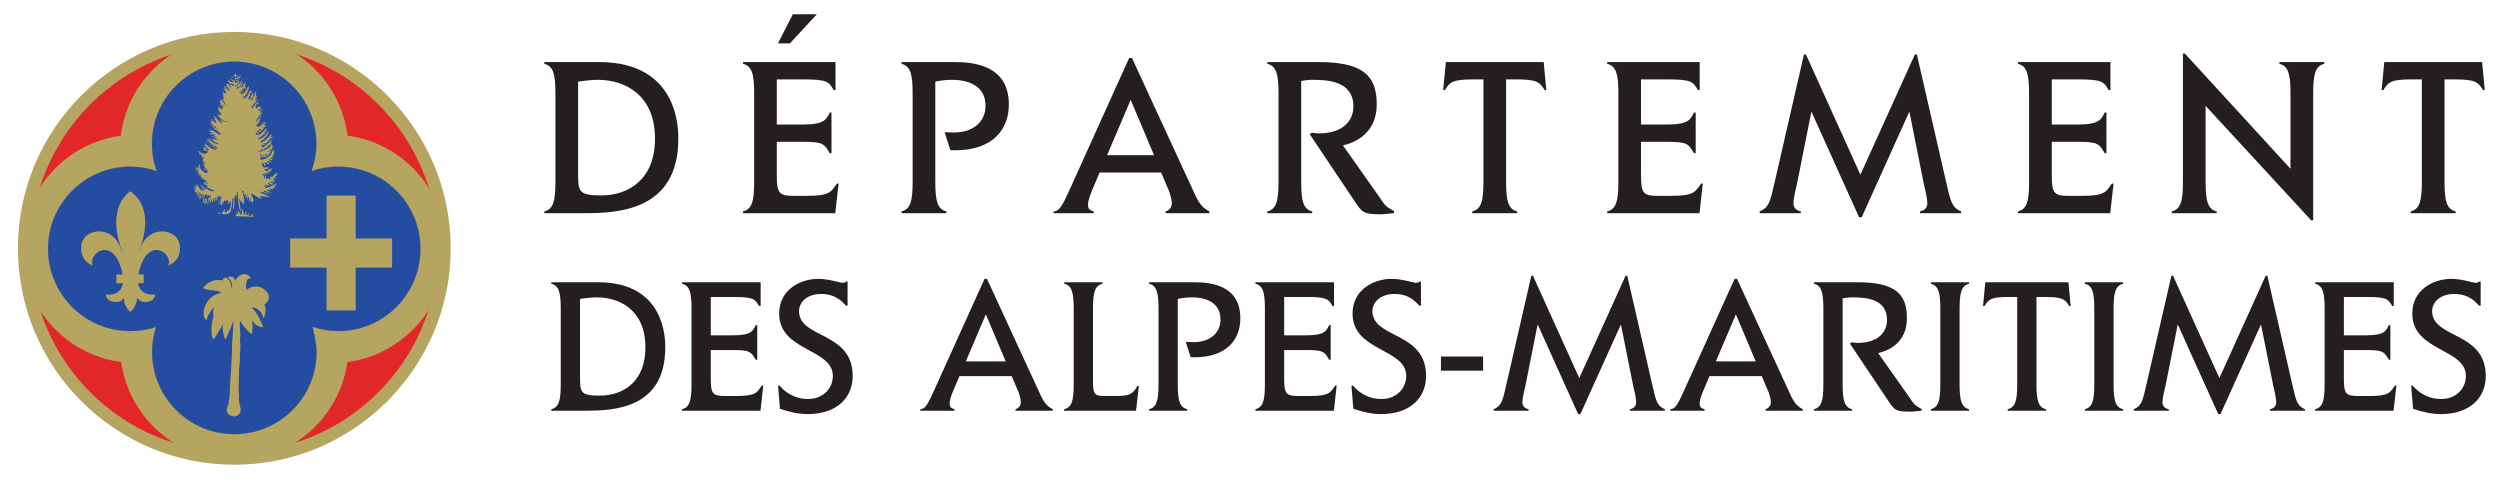 <svg width="178" height="35" viewBox="0 0 178 35" fill="none" xmlns="http://www.w3.org/2000/svg">
<path d="M9.539 11.351L9.565 11.356L9.595 11.321L9.539 11.351Z" fill="#A4965F"/>
<path d="M9.367 11.542L9.41 11.552L9.431 11.509L9.397 11.488L9.367 11.542Z" fill="#B6A560"/>
<path d="M9.451 11.586L9.485 11.596L9.61 11.581L9.451 11.586Z" fill="#B6A560"/>
<path d="M9.726 12.148L9.77 12.265L9.741 12.123L9.726 12.148Z" fill="#B6A560"/>
<path d="M10.489 12.605L10.479 12.674L10.573 12.56L10.489 12.605Z" fill="#B6A560"/>
<path d="M12.181 5.626C12.191 5.725 12.093 5.67 12.082 5.626H12.181Z" fill="#B6A560"/>
<path d="M12.027 5.743L12.111 5.768L12.048 5.71L12.027 5.743Z" fill="#B6A560"/>
<path d="M16.678 32.516C24.889 32.516 31.544 25.862 31.544 17.651C31.544 9.441 24.889 2.785 16.678 2.785C8.469 2.785 1.812 9.441 1.812 17.651C1.812 25.862 8.469 32.516 16.678 32.516Z" fill="#E12728"/>
<path d="M1.736 17.651C1.736 25.888 8.439 32.591 16.677 32.591C24.916 32.591 31.619 25.888 31.619 17.651C31.619 9.412 24.916 2.711 16.677 2.711C8.439 2.711 1.736 9.412 1.736 17.651ZM1.888 17.651C1.888 9.494 8.522 2.86 16.677 2.86C24.834 2.86 31.467 9.494 31.467 17.651C31.467 25.806 24.834 32.442 16.677 32.442C8.522 32.442 1.888 25.806 1.888 17.651Z" fill="#E12728"/>
<path d="M16.683 2.273C8.188 2.273 1.275 9.187 1.277 17.682C1.277 26.177 8.19 33.089 16.685 33.089C25.182 33.088 32.094 26.175 32.092 17.68C32.092 9.183 25.18 2.273 16.683 2.273ZM16.684 32.187C8.686 32.187 2.179 25.68 2.178 17.682C2.178 9.684 8.684 3.175 16.682 3.175C24.68 3.174 31.189 9.68 31.189 17.68C31.191 25.676 24.684 32.185 16.684 32.187Z" fill="#B6A560"/>
<path d="M24.739 9.65C24.237 5.642 20.815 2.54 16.67 2.54C12.524 2.541 9.104 5.644 8.601 9.652L8.596 9.662C4.628 10.2 1.571 13.603 1.571 17.72C1.571 21.846 4.645 25.255 8.627 25.782L8.629 25.776C9.186 29.728 12.579 32.765 16.683 32.765C20.787 32.765 24.18 29.726 24.735 25.776L24.718 25.782C28.706 25.258 31.784 21.848 31.784 17.716C31.784 13.598 28.721 10.195 24.748 9.658" fill="#B6A560"/>
<path d="M11.116 23.274C10.536 23.465 9.918 23.569 9.275 23.569C6.046 23.569 3.428 20.951 3.426 17.72C3.426 14.491 6.044 11.873 9.275 11.871C9.929 11.871 10.559 11.979 11.147 12.178L11.153 12.185C10.938 11.577 10.822 10.923 10.822 10.243C10.822 7.012 13.44 4.394 16.669 4.394C19.9 4.394 22.518 7.012 22.518 10.241C22.518 10.927 22.393 11.575 22.176 12.188C22.772 11.981 23.415 11.871 24.081 11.871C27.311 11.871 29.93 14.489 29.93 17.718C29.93 20.949 27.311 23.567 24.082 23.567C23.434 23.567 22.836 23.46 22.253 23.264C22.253 23.264 22.533 24.432 22.533 25.058C22.533 28.289 19.915 30.907 16.684 30.907C13.455 30.909 10.835 28.289 10.835 25.06C10.835 24.434 10.934 23.834 11.116 23.27L11.106 23.271" fill="#244CA1"/>
<path d="M10.812 10.243C10.812 10.91 10.924 11.564 11.143 12.186C10.941 11.56 10.832 10.908 10.832 10.243C10.832 7.023 13.45 4.403 16.67 4.403C19.89 4.403 22.508 7.023 22.508 10.241C22.508 10.891 22.394 11.545 22.166 12.184C22.788 11.988 23.429 11.882 24.081 11.88C25.64 11.88 27.106 12.487 28.209 13.59C29.311 14.692 29.919 16.159 29.919 17.719C29.919 19.278 29.313 20.745 28.209 21.847C27.106 22.95 25.641 23.557 24.081 23.557C23.457 23.557 22.861 23.458 22.255 23.255C22.245 23.279 22.523 24.441 22.523 25.06C22.523 28.278 19.903 30.898 16.685 30.898C15.124 30.898 13.659 30.29 12.557 29.188C11.452 28.087 10.845 26.62 10.845 25.06C10.845 24.451 10.938 23.849 11.123 23.273C10.92 23.845 10.824 24.449 10.826 25.06C10.826 26.626 11.435 28.096 12.542 29.203C13.648 30.309 15.119 30.918 16.685 30.916C19.914 30.916 22.543 28.289 22.543 25.06C22.543 24.439 22.265 23.275 22.261 23.262C22.855 23.479 23.455 23.578 24.081 23.578C25.647 23.578 27.118 22.967 28.224 21.862C29.33 20.754 29.939 19.284 29.939 17.719C29.939 16.154 29.33 14.683 28.224 13.576C27.116 12.47 25.645 11.861 24.081 11.861C23.425 11.861 22.784 11.968 22.173 12.179C22.412 11.549 22.528 10.893 22.528 10.241C22.528 7.012 19.901 4.384 16.67 4.384C13.439 4.384 10.812 7.012 10.812 10.243ZM5.131 13.578C4.024 14.685 3.415 16.157 3.415 17.719C3.416 20.95 6.044 23.578 9.275 23.578C9.905 23.578 10.525 23.479 11.118 23.283L11.112 23.264C10.52 23.46 9.903 23.559 9.275 23.559C6.056 23.559 3.436 20.939 3.436 17.72C3.436 16.161 4.043 14.696 5.145 13.593C6.248 12.489 7.715 11.882 9.273 11.882C9.894 11.882 10.499 11.988 11.079 12.177C10.503 11.97 9.896 11.863 9.273 11.863C7.709 11.863 6.237 12.472 5.131 13.578Z" fill="#244CA1"/>
<path d="M16.424 5.571L16.402 5.623H16.437V5.71L16.489 5.696L16.673 5.866L16.448 5.841C16.362 5.808 16.315 5.688 16.205 5.71L16.292 5.773L16.177 5.831L16.309 5.855L16.279 5.918L16.383 5.893L16.361 5.978L16.454 5.929L16.465 6.022L16.528 5.945L16.591 6.049L16.621 5.978L16.695 6.115C16.579 6.149 16.463 6.022 16.347 6.022L16.372 6.148L16.49 6.123L16.402 6.216C16.294 6.147 16.308 5.887 16.112 5.956L16.205 6.008L16.06 6.022V6.044H16.09L16.125 6.115L16.183 6.05L16.205 6.074L16.112 6.2L16.246 6.176L16.177 6.252L16.293 6.241L16.205 6.345L16.342 6.315L16.279 6.397C16.314 6.494 16.363 6.345 16.413 6.397V6.419L16.257 6.449C16.147 6.333 16.06 6.176 15.961 6.085L15.997 6.175L15.945 6.205L16.049 6.252L15.923 6.263C15.912 6.36 16.043 6.24 16.071 6.32L15.923 6.367V6.408L16.112 6.424L15.997 6.471L16.071 6.523L16.035 6.586L16.153 6.55L16.024 6.69L15.904 6.512L15.871 6.539C16.02 6.597 15.819 6.582 15.83 6.657L15.923 6.69L15.83 6.772H15.923L15.871 6.862L15.945 6.928L15.871 6.991L15.912 7.043L15.882 7.065L15.893 7.106L15.912 7.193C15.993 7.274 16.013 7.404 16.112 7.492C15.927 7.44 15.881 7.192 15.789 7.065L15.764 7.095L15.726 7.081L15.652 7.127L15.778 7.168C15.771 7.271 15.652 7.187 15.622 7.245L15.633 7.335L15.778 7.286L15.639 7.439L15.806 7.418L15.79 7.439L15.639 7.532C15.755 7.585 15.808 7.439 15.893 7.48L15.727 7.636L15.935 7.557C15.935 7.643 15.823 7.668 15.8 7.735L15.82 7.803C15.711 7.791 15.64 7.642 15.549 7.606L15.456 7.631L15.494 7.637L15.601 7.689L15.483 7.776L15.601 7.817L15.549 7.856L15.56 7.902L15.612 7.88L15.601 7.992L15.675 7.971V8.075L15.743 8.058L15.754 8.099L15.664 8.214L15.483 8.058L15.524 8.099L15.456 8.162L15.549 8.151L15.59 8.203L15.549 8.225L15.494 8.277L15.653 8.318L15.535 8.359L15.738 8.4L15.691 8.474L15.754 8.512L15.842 8.501L15.861 8.575H15.894L16.009 8.63L16.236 8.641C16.027 8.723 15.819 8.595 15.634 8.526L15.691 8.575L15.685 8.641L15.806 8.693L15.8 8.781C15.673 8.709 15.552 8.601 15.472 8.485C15.419 8.399 15.335 8.357 15.299 8.277L15.236 8.189L15.277 8.318L15.201 8.381L15.247 8.411H15.267L15.305 8.359L15.341 8.449L15.212 8.526H15.237L15.403 8.548L15.278 8.63L15.415 8.616L15.379 8.663L15.42 8.704C15.196 8.836 15.23 8.462 15.034 8.474C15.034 8.565 15.188 8.558 15.149 8.652C15.097 8.564 14.953 8.645 14.878 8.575L15.091 8.693C15.045 8.775 14.941 8.681 14.93 8.786L14.982 8.78H15.133L15.028 8.87L15.007 8.922L15.16 8.849L15.182 8.87L15.056 9.037L15.223 8.952C15.292 9.052 15.113 9.044 15.16 9.141C15.265 9.124 15.282 8.977 15.393 8.988C15.393 9.098 15.255 9.124 15.248 9.245L15.278 9.259L15.494 9.142L15.368 9.328L15.582 9.3L15.494 9.424L15.601 9.412L15.589 9.495L15.765 9.464L15.639 9.609L15.108 9.27L14.878 9.213C14.917 9.34 15.056 9.236 15.108 9.338H14.889C14.935 9.438 15.069 9.39 15.149 9.432C15.113 9.517 15.005 9.481 14.93 9.505L14.982 9.541L14.996 9.609L15.133 9.541L15.237 9.505L15.122 9.598L15.33 9.571C15.3 9.732 15.092 9.614 15.07 9.735L15.237 9.713L15.379 9.672C15.34 9.777 15.224 9.767 15.16 9.812H15.278L15.467 9.76L15.33 9.883V9.916H15.341L15.524 9.894C15.367 10.049 15.173 9.811 15.034 9.927L15.046 9.933L15.183 9.968L15.161 10.058H15.172V10.037L15.224 10.02L15.254 10.124L15.443 10.135L15.394 10.155V10.187C15.485 10.154 15.521 10.239 15.583 10.267C15.317 10.261 15.045 10.118 14.912 9.864L14.86 9.766L14.879 9.864C14.833 9.958 14.97 9.932 14.953 10.007C14.854 9.99 14.811 9.894 14.723 9.853C14.69 9.939 14.816 9.932 14.827 10.02C14.792 10.112 14.724 10.02 14.685 10.02C14.724 10.17 14.897 9.992 14.983 10.072L14.978 10.113C14.886 10.061 14.861 10.207 14.786 10.154V10.187L14.926 10.154L15.093 10.187C15.035 10.217 14.912 10.222 14.942 10.308L15.008 10.28L15.197 10.266C15.122 10.302 15.065 10.398 14.978 10.37V10.406L15.046 10.37L15.254 10.343L15.109 10.488C15.23 10.51 15.305 10.343 15.415 10.395L15.238 10.578L15.249 10.59C15.382 10.631 15.341 10.447 15.468 10.458L15.364 10.677C15.145 10.625 14.925 10.526 14.775 10.354C14.654 10.354 14.675 10.204 14.63 10.141V10.256H14.526L14.655 10.319L14.515 10.354V10.384C14.596 10.367 14.69 10.408 14.748 10.458L14.66 10.436L14.655 10.477L14.786 10.551L14.764 10.614L14.879 10.636V10.655C14.683 10.874 14.706 10.408 14.488 10.477L14.441 10.521L14.504 10.51L14.556 10.578L14.411 10.666L14.589 10.641L14.452 10.781C14.605 10.654 14.723 10.747 14.852 10.816L14.759 10.86L14.594 10.978L14.337 10.885C14.24 10.862 14.204 10.706 14.077 10.781L14.192 10.846L14.151 10.874V10.907C14.198 10.948 14.272 10.856 14.296 10.948L14.17 11.065L14.217 11.071L14.255 11.019H14.373L14.359 11.03L14.323 11.134L14.411 11.071L14.425 11.082L14.348 11.23L14.488 11.178L14.504 11.239L14.466 11.307L14.416 11.321L14.441 11.337L14.491 11.373L14.471 11.392L14.406 11.373L14.375 11.389L14.395 11.419L14.477 11.439L14.537 11.45L14.54 11.472L14.477 11.469L14.444 11.472L14.417 11.505L14.507 11.51L14.559 11.524L14.502 11.554L14.496 11.598L14.477 11.631V11.664L14.537 11.617L14.573 11.579L14.603 11.617L14.6 11.639L14.518 11.716L14.46 11.762L14.502 11.781L14.559 11.795V11.831L14.504 11.845L14.619 11.892L14.493 12.006L14.526 12.012L14.696 11.944C14.718 12.031 14.595 12.001 14.556 12.048L14.567 12.111C14.642 12.075 14.718 12.053 14.811 12.075C14.811 12.185 14.638 12.076 14.696 12.193L14.86 12.168L14.759 12.267L14.723 12.335C14.488 12.296 14.308 12.09 14.192 11.88L14.255 11.777L14.192 11.678L14.13 11.892L14.047 11.87L14.119 11.949L14.102 11.974L13.963 11.922L13.943 11.944L13.995 11.995L13.984 12.037L13.932 12.025C13.996 12.197 14.112 11.948 14.203 12.047L14.036 12.162L13.899 12.233L14.036 12.203H14.217C14.135 12.22 14.134 12.376 14.025 12.318L14.129 12.381L14.118 12.452L14.266 12.335C14.301 12.411 14.158 12.435 14.192 12.515L14.233 12.499L14.337 12.452L14.271 12.63L14.285 12.619H14.425L14.373 12.775L14.526 12.734V12.811C14.62 12.77 14.677 12.912 14.748 12.953C14.677 13.044 14.62 12.889 14.54 12.953L14.578 13.016L14.504 13.071L14.516 13.134L14.595 13.082L14.861 13.005C14.821 13.119 14.601 13.028 14.62 13.197H14.765L14.735 13.353H14.789L14.825 13.35L14.836 13.388L14.869 13.405L14.926 13.385L14.924 13.451L14.951 13.454L14.97 13.448L14.954 13.478L14.978 13.484L15.058 13.454L15.11 13.558L15.197 13.52L15.268 13.588C15.026 13.702 14.832 13.496 14.642 13.394C14.578 13.444 14.483 13.42 14.39 13.454L14.401 13.484C14.483 13.525 14.57 13.467 14.656 13.454C14.628 13.553 14.448 13.515 14.39 13.613L14.374 13.588C14.2 13.466 14.117 13.261 14.012 13.098L13.985 13.12L14.037 13.265L13.996 13.287L13.807 13.144L13.922 13.235L13.859 13.287L13.881 13.298L14.001 13.364C13.915 13.358 13.835 13.375 13.766 13.312V13.342L13.886 13.394L13.832 13.432L14.048 13.443L13.807 13.52L13.922 13.536L13.886 13.599L13.944 13.624L13.818 13.676H14.001L13.933 13.755C14.032 13.802 14.066 13.601 14.171 13.624L13.974 13.829H14.089L14.053 13.947C14.175 13.878 14.134 13.734 14.245 13.676C14.262 13.803 14.166 13.9 14.108 14.01L14.048 14.021L14.141 14.062C14.217 13.957 14.244 13.808 14.324 13.739C14.354 13.896 14.21 14.02 14.171 14.152L14.234 14.188C14.32 14.072 14.326 13.924 14.39 13.802H14.425L14.39 13.988L14.401 14.248L14.437 14.01C14.453 13.947 14.435 13.829 14.527 13.829C14.533 13.934 14.464 14.021 14.505 14.125L14.543 14.114C14.493 14.004 14.648 13.962 14.579 13.865L14.812 13.87L14.913 13.977L14.927 13.881L15.031 13.958C14.915 13.988 15.084 14.061 14.968 14.089L14.91 14.021L14.888 14.188L14.809 14.062L14.797 14.229L14.825 14.194L14.847 14.218C14.835 14.323 14.745 14.395 14.732 14.5L14.784 14.53L14.772 14.448C14.858 14.368 14.9 14.24 14.975 14.152C14.994 14.235 14.93 14.305 14.923 14.385L14.871 14.478H14.909C15.003 14.37 15.055 14.223 15.131 14.114L15.079 14.322V14.464L15.107 14.459L15.095 14.412C15.211 14.332 15.169 14.183 15.221 14.073C15.296 14.161 15.195 14.281 15.246 14.374L15.298 14.295C15.344 14.207 15.234 14.074 15.35 14.029L15.366 14.27C15.562 14.276 15.337 14.086 15.44 13.977L15.492 14.166H15.517L15.533 13.947L15.599 13.906L15.61 14.029L15.673 13.977L15.714 13.958L15.741 13.996L15.61 14.177C15.679 14.136 15.689 14.034 15.788 14.062L15.736 14.207L15.689 14.177L15.522 14.374C15.586 14.368 15.644 14.218 15.736 14.248L15.673 14.448L15.621 14.629L15.637 14.582L15.763 14.489L15.725 14.629C15.891 14.593 15.778 14.374 15.903 14.333L15.881 14.448L15.922 14.478L15.955 14.259L16.059 14.333L16.198 14.237L16.234 14.259L16.256 14.514C16.342 14.461 16.384 14.328 16.448 14.281C16.431 14.546 16.424 14.857 16.245 15.031L16.226 14.905L16.089 15.212V15.014L15.974 15.16C15.974 15.055 16.012 14.968 16.034 14.875C15.92 14.974 15.845 15.118 15.763 15.228C15.967 15.256 16.232 15.298 16.382 15.124C16.52 14.831 16.51 14.47 16.549 14.136L16.615 14.051L16.631 14.073L16.579 14.864L16.615 14.899C16.734 14.623 16.66 14.259 16.73 13.958L16.798 13.87C16.828 13.975 16.787 14.072 16.834 14.152L16.861 13.676L16.954 13.703L16.902 13.87C17.051 13.876 16.872 13.987 16.924 14.073H16.954C16.954 14.418 16.977 14.777 17.132 15.072L17.146 15.066C17.094 14.784 17.077 14.496 17.042 14.207L17.072 14.141L17.146 14.396V14.384L17.173 14.294L17.261 14.499L17.272 14.423L17.417 14.551L17.354 14.363L17.417 14.412L17.354 14.229L17.381 14.259C17.464 14.212 17.29 14.148 17.324 14.062L17.381 14.078L17.343 13.925L17.313 13.905L17.277 13.703L17.209 13.558L17.302 13.623L17.329 13.582L17.354 13.599L17.329 13.78L17.417 13.894L17.48 13.749C17.532 13.843 17.469 13.935 17.455 14.029L17.532 14.089C17.577 14.008 17.504 13.906 17.603 13.842C17.626 13.94 17.6 14.033 17.595 14.141L17.66 14.242C17.631 14.154 17.659 14.035 17.71 13.971L17.729 14.135C17.74 14.199 17.692 14.333 17.778 14.363C17.849 14.275 17.727 14.172 17.83 14.103C17.871 14.2 17.844 14.354 17.896 14.447L17.937 14.311L17.97 14.396L18.033 14.489L18 14.385L18.033 14.248L18.085 14.373V14.259L18 14.089L17.948 13.977L17.866 13.79C18.159 13.824 18.345 14.16 18.657 14.124L18.463 13.971C18.711 13.971 18.975 13.998 19.213 14.061V14.02C19.056 13.981 18.924 13.876 18.786 13.801C18.659 13.837 18.595 13.703 18.504 13.686L18.578 13.634C18.705 13.715 18.905 13.696 19.026 13.818L19.046 13.766L19.109 13.78V13.75C18.987 13.71 18.797 13.71 18.785 13.572L18.865 13.588C18.975 13.646 19.107 13.64 19.199 13.728L19.317 13.703V13.687L19.199 13.646L18.98 13.531C19.107 13.454 19.217 13.571 19.338 13.547L19.188 13.454L19.24 13.416L19.421 13.506L19.459 13.416L19.39 13.342L19.574 13.369V13.265L19.494 13.235V13.213L19.681 13.208L19.62 13.134L19.681 13.098V13.082H19.609V13.046L19.516 13.145C19.326 13.242 19.159 13.37 18.939 13.394C18.888 13.325 18.813 13.271 18.796 13.183C18.877 13.202 18.976 13.284 19.067 13.342C19.039 13.254 18.964 13.197 18.911 13.109L19.13 13.208L19.262 13.235L19.067 13.057L19.087 13.03C19.208 13.041 19.288 13.15 19.39 13.145V13.041L19.188 12.953L19.223 12.926C19.351 12.907 19.406 13.046 19.522 12.994L19.453 12.937L19.516 12.901L19.494 12.879L19.407 12.901L19.328 12.838L19.568 12.874L19.588 12.849L19.443 12.718L19.574 12.658C19.626 12.641 19.691 12.745 19.703 12.652L19.536 12.6V12.578L19.713 12.515C19.644 12.412 19.823 12.439 19.787 12.334L19.574 12.452L19.681 12.334C19.518 12.243 19.57 12.562 19.442 12.504L19.358 12.682C19.38 12.594 19.286 12.596 19.262 12.551L19.188 12.652L19.199 12.641L19.298 12.759C19.24 12.869 19.241 12.678 19.172 12.759L19.136 12.682C18.895 12.803 18.943 12.76 18.95 12.605L18.89 12.504C18.791 12.556 18.929 12.629 18.865 12.704C18.774 12.693 18.838 12.584 18.775 12.55L18.808 12.504H18.745C18.745 12.44 18.593 12.461 18.679 12.381C18.767 12.411 18.842 12.466 18.939 12.438L18.786 12.329L18.865 12.307C18.94 12.37 19.045 12.359 19.161 12.359C19.136 12.301 19.023 12.348 19.016 12.255L19.046 12.233L19.287 12.296V12.28L19.224 12.255L19.183 12.167L19.358 12.181V12.14C19.311 12.112 19.193 12.162 19.199 12.075L19.369 12.063L19.407 12.011L19.317 12.006L19.339 11.943L19.251 12.025C19.135 11.984 19.137 12.132 19.057 12.162H18.838L18.89 12.126L18.838 12.025L18.876 12.011L19.081 12.046L19.057 11.973L19.188 11.948V11.931C19.009 11.892 18.836 11.979 18.679 11.869L18.693 11.828L18.646 11.671L18.698 11.568C18.749 11.635 18.825 11.728 18.849 11.814L18.912 11.803V11.701C18.818 11.707 18.923 11.625 18.849 11.619L18.838 11.521L19.015 11.649L19.188 11.688V11.671L19.026 11.51L19.005 11.48C19.109 11.435 19.206 11.543 19.297 11.567V11.543H19.286C19.281 11.457 19.16 11.458 19.16 11.354C19.246 11.326 19.327 11.452 19.421 11.406L19.39 11.364L19.234 11.239C19.292 11.214 19.356 11.283 19.442 11.261L19.338 11.17L19.505 11.116L19.38 11.055L19.516 10.989L19.453 10.896L19.599 10.864L19.484 10.823L19.558 10.749L19.443 10.743L19.473 10.655L19.407 10.707C19.403 10.87 19.288 11.013 19.161 11.134C18.976 11.278 18.763 11.378 18.531 11.378L18.525 11.291L18.509 11.279L18.597 11.214L18.64 11.208L18.553 11.129L18.577 11.082L18.515 11.055L18.526 10.967C18.636 11.02 18.623 11.15 18.709 11.219L18.813 11.23C18.716 11.202 18.709 11.064 18.679 10.989C18.761 11.07 18.796 11.203 18.912 11.208L18.86 11.146L18.991 11.17C18.985 11.06 18.849 11.081 18.838 10.989L18.901 10.978L19.081 11.129L19.109 11.093L19.026 10.959L19.199 11.014C19.096 10.898 19.311 10.933 19.276 10.847C19.19 10.84 19.109 10.817 19.046 10.781L19.276 10.811L19.328 10.743L19.119 10.677C19.219 10.608 19.346 10.736 19.404 10.603L19.287 10.562L19.459 10.51L19.349 10.458L19.459 10.42L19.369 10.36V10.256C19.322 10.344 19.257 10.425 19.188 10.477L19.199 10.489C18.947 10.657 18.657 10.781 18.345 10.834L18.334 10.812C18.42 10.776 18.536 10.775 18.588 10.667H18.775V10.655C18.758 10.556 18.854 10.608 18.89 10.59L18.876 10.54C18.9 10.447 18.97 10.546 19.015 10.54V10.425L19.108 10.488L19.056 10.371L19.081 10.354L19.212 10.395L19.149 10.302H19.286L19.316 10.228L19.24 10.217L19.349 10.124C19.349 10.008 19.286 10.165 19.24 10.113L19.349 9.995C19.222 9.943 19.224 10.113 19.16 10.165C18.824 10.453 18.466 10.712 18.038 10.748L18.011 10.551L18.137 10.707C18.258 10.696 18.067 10.54 18.177 10.499L18.334 10.655L18.306 10.447C18.409 10.396 18.393 10.584 18.479 10.589L18.427 10.406L18.462 10.384L18.566 10.472L18.668 10.488L18.594 10.291L18.774 10.332L18.917 10.302V10.28L18.807 10.266L18.733 10.187L18.848 10.217L19.032 10.187L18.991 10.154L18.917 10.099L18.928 10.088L19.068 10.134L19.098 10.099L19.131 10.113L19.15 10.072H19.12L19.081 9.984H19.235L19.131 9.932L19.136 9.916C19.189 9.932 19.253 9.829 19.276 9.927L19.35 9.905L19.276 9.864L19.183 9.828L19.262 9.787L19.287 9.817C19.373 9.788 19.398 9.883 19.459 9.801L19.251 9.735L19.421 9.65L19.287 9.645L19.262 9.541L19.24 9.557C19.229 9.759 19.033 9.8 18.928 9.968C18.831 10.001 18.773 10.06 18.679 10.113L18.605 10.176L18.542 10.006L18.698 10.058L18.627 9.943L18.824 9.957L18.838 9.894L18.786 9.853C18.809 9.709 18.87 9.889 18.94 9.842L18.877 9.746L19.005 9.708L18.991 9.65L19.082 9.609L19.016 9.541L19.136 9.505C19.028 9.488 19.177 9.402 19.131 9.349L19.098 9.39L19.057 9.363L19.027 9.453C18.773 9.851 18.322 10.026 17.866 9.957L17.83 9.927L17.937 9.932C18.059 9.916 18.18 9.933 18.26 9.869L18.293 9.905L18.427 9.853L18.463 9.765L18.567 9.801V9.697H18.698L18.657 9.593C18.72 9.546 18.785 9.681 18.838 9.593L18.744 9.505L18.901 9.489L18.813 9.401L18.969 9.363L18.89 9.322L19.046 9.27V9.245H18.928L18.991 9.152L18.95 9.12C18.847 9.286 18.681 9.459 18.504 9.558C18.405 9.627 18.244 9.633 18.203 9.489L18.208 9.413L18.367 9.517L18.474 9.475L18.386 9.423C18.367 9.343 18.266 9.408 18.271 9.322C18.41 9.212 18.489 9.501 18.616 9.374L18.526 9.322L18.397 9.213L18.422 9.193C18.579 9.147 18.565 9.311 18.72 9.311L18.641 9.204H18.72L18.813 9.141L18.594 9.1L18.808 9.089L18.98 8.952L18.775 9.037V9.004C18.872 8.999 18.933 8.906 18.98 8.848L18.824 8.922C18.749 8.812 19.039 8.78 18.876 8.692C18.785 8.722 18.832 8.824 18.745 8.859L18.775 8.733L18.709 8.755L18.698 8.703H18.679C18.731 8.913 18.502 8.957 18.386 9.051L18.334 8.993L18.203 8.9L18.427 8.829L18.334 8.796L18.49 8.703L18.386 8.681L18.553 8.64L18.449 8.588L18.567 8.495L18.49 8.474L18.553 8.411L18.504 8.37L18.244 8.703L18.203 8.692L18.293 8.588L18.255 8.536L18.345 8.484L18.306 8.432L18.427 8.391L18.375 8.282L18.397 8.265L18.588 8.304L18.594 8.23L18.422 8.189L18.553 8.15L18.49 8.098L18.692 8.129L18.698 8.088L18.668 8.046V8.058L18.463 8.022C18.526 7.953 18.623 8.04 18.668 7.954L18.627 7.918C18.61 8.012 18.507 7.912 18.449 7.94L18.479 7.866L18.542 7.902V7.828L18.668 7.839L18.646 7.787C18.547 7.787 18.455 7.816 18.386 7.866L18.367 7.792L18.588 7.74L18.504 7.647H18.64C18.508 7.481 18.335 7.694 18.203 7.71L18.191 7.595L18.26 7.543L18.202 7.516C18.23 7.406 18.322 7.544 18.386 7.516L18.23 7.428C18.288 7.318 18.352 7.462 18.421 7.417L18.355 7.365L18.427 7.272L18.407 7.286L18.355 7.221L18.306 7.314C18.121 7.388 18.116 7.625 17.948 7.7L17.885 7.516C17.971 7.458 17.935 7.632 18.038 7.557V7.533L17.97 7.45L18.063 7.464V7.355H18.167L18.178 7.298L18.293 7.199H18.137C18.17 7.113 18.287 7.152 18.345 7.128C18.334 7.006 18.225 7.14 18.15 7.095L18.282 7.013L18.271 6.991L18.156 6.979C18.162 6.897 18.312 6.972 18.307 6.873L18.203 6.845L18.271 6.678L18.178 6.771L18.255 6.574L18.219 6.586L18.178 6.523C18.154 6.764 18.029 6.972 17.932 7.18C17.851 7.116 18.007 7.026 17.88 7.002C17.908 6.921 17.954 7.021 17.984 6.963L18.033 6.846L17.97 6.805L18.085 6.742V6.679L17.984 6.731L18.033 6.539L17.984 6.586C17.942 6.763 17.814 6.932 17.803 7.095L17.677 7.065C17.63 6.973 17.792 7.055 17.751 6.95L17.661 6.928L17.83 6.821C17.728 6.816 17.853 6.783 17.83 6.731L17.729 6.758L17.83 6.638L17.762 6.616L17.885 6.605L17.932 6.498L17.803 6.523V6.498L17.896 6.449L17.88 6.408C17.661 6.529 17.717 6.823 17.496 6.963L17.365 7.012L17.324 6.908L17.343 6.783L17.439 6.939C17.566 6.892 17.411 6.765 17.445 6.703L17.584 6.794L17.573 6.752L17.603 6.731L17.496 6.616L17.548 6.627L17.661 6.586L17.584 6.523L17.699 6.46L17.603 6.435L17.74 6.408L17.625 6.367L17.751 6.315L17.677 6.268L17.74 6.216L17.71 6.205V6.148L17.677 6.153C17.572 6.372 17.422 6.645 17.184 6.742L17.122 6.586L17.02 6.605C17.211 6.508 17.328 6.217 17.543 6.205L17.469 6.175L17.496 6.115L17.365 6.153C17.423 6.107 17.444 5.997 17.532 5.986L17.428 5.945L17.518 5.893C17.363 5.876 17.305 6.084 17.247 6.2C17.242 6.291 17.157 6.205 17.133 6.189L17.163 6.153L17.209 6.189L17.174 6.115C17.306 6.125 17.179 6.02 17.278 5.986L17.247 5.967L17.313 5.882C17.192 5.882 17.191 6.021 17.146 6.095C17.083 6.206 16.956 6.337 16.823 6.314C16.909 6.296 16.798 6.244 16.861 6.205L16.903 6.252L16.949 6.164L17.001 6.2C17.164 6.1 17.101 5.847 17.291 5.814L17.195 5.778L17.226 5.762L17.212 5.723C17.099 5.846 17.024 6.026 16.861 6.123L16.735 6.153L16.749 6.022L16.823 6.101C16.846 6.015 16.926 5.998 17.001 5.934L17.031 5.778L17.072 5.715C16.973 5.784 16.909 5.865 16.799 5.934L16.719 5.841C16.788 5.656 16.468 5.739 16.424 5.571ZM17.212 5.723C17.217 5.718 17.223 5.71 17.228 5.705L17.209 5.716L17.212 5.723ZM17.228 5.705L17.313 5.656L17.291 5.634C17.264 5.648 17.25 5.684 17.228 5.705ZM9.276 13.621C9.276 13.621 7.398 14.711 8.786 18.105L8.641 17.809C8.09 15.944 5.951 16.238 5.794 17.437C5.637 18.635 6.618 18.91 6.618 18.91C6.226 18.105 7.875 16.849 8.581 18.97C9.338 21.237 7.541 20.971 7.541 20.971C7.541 20.971 7.541 21.523 8.307 21.502C8.546 21.497 8.695 21.378 8.811 21.231C8.834 21.558 8.951 21.908 9.276 22.211C9.276 22.211 9.719 21.878 9.772 21.223C9.888 21.374 10.038 21.496 10.281 21.502C11.047 21.523 11.047 20.971 11.047 20.971C11.047 20.971 9.25 21.237 10.007 18.97C10.713 16.849 12.362 18.105 11.97 18.91C11.97 18.91 12.953 18.635 12.794 17.437C12.637 16.238 10.498 15.944 9.947 17.809L9.868 17.974C10.322 16.829 10.866 14.73 9.276 13.621ZM23.253 13.928V13.931V16.977V16.98H20.672H20.661V19.05V19.052H23.253V22.102H25.325V19.052H25.328H27.918V16.98H25.325V13.928H25.322L23.253 13.928ZM17.184 14.823L17.236 15.072C17.22 15.16 17.203 15.269 17.133 15.316C17.099 15.194 17.029 15.073 16.924 14.993L16.955 15.239L16.782 15.067C16.81 15.147 16.891 15.229 16.872 15.327L16.735 15.25L16.798 15.379C17.168 15.431 17.602 15.401 17.989 15.442L18.074 15.406L17.984 15.379L18.038 15.209C17.93 15.273 17.821 15.432 17.688 15.357L17.767 15.119C17.709 15.205 17.648 15.332 17.532 15.343C17.551 15.246 17.549 15.095 17.491 15.015C17.497 15.125 17.44 15.252 17.365 15.327C17.354 15.142 17.323 14.95 17.184 14.823ZM15.621 15.064L15.523 15.223L15.662 15.211L15.621 15.064ZM17.428 19.509C17.142 19.509 16.868 19.709 16.752 19.972C16.689 19.895 16.689 19.797 16.596 19.739C16.491 19.681 16.298 19.681 16.204 19.739C16.449 19.951 16.591 20.252 16.508 20.561C16.456 20.484 16.486 20.38 16.451 20.298C16.421 20.072 16.274 19.831 16.059 19.75C15.949 19.773 15.874 19.878 15.821 19.972C15.274 19.832 14.777 20.082 14.45 20.509C14.835 20.742 15.396 20.584 15.769 20.84C15.489 20.915 15.22 21.009 14.992 21.209C14.642 21.568 14.422 22.023 14.521 22.553C14.568 22.641 14.608 22.753 14.713 22.789C14.778 22.437 15.011 22.147 15.227 21.866L15.233 21.878C15.151 22.087 15.169 22.352 15.203 22.578C15.139 22.702 15.115 22.846 15.096 22.986C15.049 23.352 15.011 23.858 15.192 24.191C15.448 23.841 15.646 23.464 15.863 23.115L15.884 23.131C15.798 23.499 15.937 23.824 16.008 24.144H16.07C16.299 23.707 16.462 23.238 16.637 22.789L16.612 22.961C16.579 23.503 16.572 24.109 16.503 24.659C16.544 24.827 16.52 25.014 16.509 25.173C16.486 25.866 16.446 26.543 16.388 27.234C16.381 27.638 16.352 27.983 16.333 28.379C16.253 28.524 16.332 28.747 16.216 28.88C16.158 29.072 16.076 29.306 16.257 29.463C16.326 29.644 16.525 29.55 16.648 29.668C16.788 29.644 16.911 29.59 17.023 29.509C17.128 29.367 17.185 29.16 17.097 28.997C17.149 28.816 16.969 28.697 17.034 28.51C16.946 28.383 17.075 28.237 17.004 28.102C16.963 27.491 17.039 26.867 17.015 26.249C17.086 26.056 17.045 25.807 17.086 25.617C17.034 25.219 17.174 24.828 17.098 24.421C17.07 24.217 17.109 24.036 17.122 23.826C17.07 23.576 17.087 23.296 17.07 23.027L17.087 22.827C17.197 23.014 17.314 23.196 17.478 23.364C17.624 23.51 17.732 23.716 17.924 23.774C18.012 23.505 17.977 23.119 17.954 22.827L18.058 22.961C18.221 23.189 18.49 23.29 18.754 23.301C18.531 22.811 18.345 22.31 17.935 21.897L17.941 21.891C18.262 21.884 18.556 22.143 18.677 22.408C18.713 22.487 18.69 22.603 18.77 22.644C18.935 22.369 18.962 21.972 18.822 21.68C19.02 21.559 19.159 21.359 19.148 21.122C19.107 20.812 18.834 20.573 18.559 20.457C18.216 20.317 17.805 20.415 17.547 20.654C17.494 20.433 17.506 20.194 17.582 19.983C17.605 19.895 17.697 19.821 17.785 19.827H17.872C17.785 19.659 17.615 19.528 17.428 19.509Z" fill="#B6A560"/>
<path d="M8.287 20.167H10.231V19.539H8.287V20.167Z" fill="#B6A560"/>
<path d="M24.984 18.675H24.988V18.671H24.984V18.675Z" fill="#BDAD73"/>
<path d="M14.421 12.989L14.449 12.994L14.484 12.953L14.421 12.989Z" fill="#A4965F"/>
<path d="M14.219 13.214L14.271 13.225L14.295 13.173L14.254 13.15L14.219 13.214Z" fill="#B6A560"/>
<path d="M14.501 13.26L14.357 13.276L14.316 13.265C14.335 13.174 14.46 13.202 14.501 13.26Z" fill="#B6A560"/>
<path d="M14.606 13.363C14.507 13.374 14.416 13.347 14.347 13.416L14.324 13.393L14.421 13.3C14.468 13.352 14.571 13.277 14.606 13.363Z" fill="#B6A560"/>
<path d="M14.64 13.924L14.692 14.062L14.658 13.896L14.64 13.924Z" fill="#B6A560"/>
<path d="M14.744 13.976L14.796 14.021V13.976L14.744 13.907V13.976Z" fill="#B6A560"/>
<path d="M14.71 14.114C14.635 14.271 14.826 14.351 14.669 14.465V14.553L14.63 14.512C14.618 14.421 14.693 14.357 14.68 14.28L14.555 14.518L14.536 14.396C14.658 14.327 14.542 14.108 14.71 14.114Z" fill="#B6A560"/>
<path d="M14.565 14.143C14.56 14.264 14.508 14.369 14.449 14.466L14.433 14.46C14.433 14.356 14.461 14.264 14.485 14.167L14.565 14.143Z" fill="#B6A560"/>
<path d="M15.534 14.46L15.524 14.541L15.633 14.408L15.534 14.46Z" fill="#B6A560"/>
<path d="M16.735 5.351L16.58 5.335L16.788 5.492L16.939 5.31L16.823 5.363L16.746 5.155L16.735 5.351Z" fill="#B6A560"/>
<path d="M17.157 5.375C17.157 5.444 16.961 5.422 17.071 5.519L17.163 5.554V5.571C17.041 5.53 16.903 5.588 16.787 5.646L16.781 5.726L16.718 5.623L16.736 5.56C16.892 5.599 16.972 5.414 17.11 5.364L17.157 5.375Z" fill="#B6A560"/>
<path d="M16.631 5.542L16.465 5.467L16.476 5.438C16.526 5.473 16.648 5.444 16.631 5.542Z" fill="#B6A560"/>
<path d="M17.053 5.634C16.99 5.739 16.846 5.75 16.811 5.877L16.822 5.698L17.053 5.634Z" fill="#B6A560"/>
<path d="M17.521 6.269C17.532 6.385 17.416 6.322 17.405 6.269H17.521Z" fill="#B6A560"/>
<path d="M17.342 6.408L17.439 6.436L17.364 6.367L17.342 6.408Z" fill="#B6A560"/>
<path d="M17.25 6.488H17.274L17.291 6.541L17.375 6.524L17.291 6.447L17.25 6.488Z" fill="#B6A560"/>
<path d="M17.226 6.657L17.301 6.604L17.198 6.524L17.226 6.657Z" fill="#B6A560"/>
<path d="M14.098 13.531C14.046 13.559 14.029 13.64 13.948 13.623L14.098 13.531Z" fill="#B6A560"/>
<path d="M14.484 13.613V13.646L14.589 13.601L14.484 13.613Z" fill="#B6A560"/>
<path d="M18.106 9.653C18.332 9.814 18.295 9.8 18.364 9.862C18.433 9.924 18.553 10.058 18.557 10.172C18.558 10.284 18.54 10.309 18.581 10.374L18.669 10.49L18.701 10.576L18.48 10.69L18.312 10.789C18.267 10.852 18.521 11.043 18.291 11.009C18.061 10.976 18.298 11.436 17.914 10.845C17.529 10.255 17.54 10.017 17.54 10.017L17.938 9.668" fill="#B6A560"/>
<path d="M56.449 1.016L55.39 3.088H56.244L58.16 1.016H56.449ZM155.424 3.816V12.932C155.424 14.292 155.283 14.894 154.632 15.053V15.179H157.83V15.053C157.181 14.894 157.039 14.292 157.039 12.932V7.536L164.555 15.685H164.698V6.663C164.698 5.303 164.84 4.703 165.489 4.544V4.418H162.294V4.544C162.941 4.703 163.083 5.303 163.083 6.663V12.014L155.566 3.816H155.424ZM128.442 3.879L126.353 12.981C126.037 14.356 125.956 14.769 125.291 15.053V15.179H128.217V15.053C127.823 14.975 127.697 14.72 127.697 14.497C127.697 14.024 127.853 13.549 127.949 13.074L128.962 7.993H128.994L132.364 15.464H132.556L135.925 7.993H135.958L136.971 13.074C137.066 13.549 137.223 14.024 137.223 14.497C137.223 14.72 137.096 14.975 136.7 15.053V15.179H139.629V15.053C138.966 14.769 138.887 14.356 138.57 12.981L136.481 3.879H136.339L132.46 12.439L128.584 3.879H128.442ZM80.395 4.131L76.218 13.375C75.663 14.593 75.457 15.038 75.014 15.053V15.179H77.877V15.053C77.655 14.975 77.466 14.941 77.466 14.577C77.466 14.308 77.593 13.962 77.705 13.676L78.29 12.283H82.673L83.275 13.706C83.354 13.96 83.434 14.245 83.434 14.497C83.434 14.847 83.103 15.038 82.99 15.053V15.179H86.108V15.053C85.475 14.72 85.285 14.323 84.827 13.296L80.598 4.131H80.395ZM38.755 4.418V4.544C39.405 4.703 39.546 5.303 39.546 6.666V12.931C39.546 14.292 39.405 14.896 38.755 15.053V15.179H41.572C43.977 15.179 48.297 15.019 48.297 9.877C48.297 9.148 48.299 4.418 42.65 4.418L38.755 4.418ZM52.904 4.418V4.544C53.553 4.703 53.695 5.303 53.695 6.666V12.931C53.695 14.292 53.553 14.894 52.904 15.053V15.179H59.471L59.709 13.074H59.584C59.187 13.644 59.107 13.944 57.476 13.944H56.512C55.468 13.944 55.308 13.755 55.308 12.472V10.098H57.161C58.585 10.098 58.681 10.226 59.077 10.906H59.203V8.01H59.077C58.84 8.484 58.729 8.866 57.161 8.866H55.308V5.653H57.161C58.886 5.653 59.011 5.809 59.359 6.411H59.488V4.418L52.904 4.418ZM64.188 4.418V4.544C64.838 4.703 64.979 5.303 64.979 6.666V12.931C64.979 14.292 64.838 14.896 64.188 15.053V15.179H67.385V15.053C66.736 14.896 66.594 14.292 66.594 12.931V5.812C66.973 5.731 67.368 5.683 67.763 5.683C69.172 5.683 70.171 6.253 70.171 7.533C70.171 8.722 69.22 9.433 67.938 9.433C67.715 9.433 67.495 9.417 67.256 9.417L67.653 10.638C67.653 10.701 67.654 10.7 68.004 10.7C70.724 10.7 71.83 9.18 71.83 7.44C71.83 4.654 69.346 4.418 67.954 4.418L64.188 4.418ZM90.236 4.418V4.544C90.887 4.703 91.03 5.303 91.03 6.666V12.931C91.03 14.292 90.887 14.896 90.236 15.053V15.179H93.433V15.053C92.785 14.896 92.645 14.292 92.645 12.931V5.762C92.882 5.731 93.133 5.683 93.371 5.683C94.432 5.683 96.362 5.716 96.362 7.583C96.362 8.579 95.633 9.499 93.893 9.499C93.734 9.499 93.577 9.466 93.42 9.45L93.245 9.545L96.425 14.292C96.995 15.146 97.059 15.258 98.388 15.258L99.259 15.179V15.037C98.61 14.672 98.643 14.657 98.12 13.898L95.618 10.353C96.504 10.147 98.024 9.481 98.024 7.424C98.024 5.367 97.029 4.418 93.847 4.418L90.236 4.418ZM102.946 4.418L102.754 6.411H102.883C103.215 5.858 103.403 5.653 104.876 5.653H105.62V12.931C105.62 14.292 105.477 14.896 104.826 15.053V15.179H108.026V15.053C107.378 14.896 107.235 14.292 107.235 12.931V5.653H107.977C109.448 5.653 109.64 5.858 109.973 6.411H110.098L109.91 4.418H102.946ZM114.434 4.418V4.544C115.083 4.703 115.228 5.303 115.228 6.666V12.931C115.228 14.292 115.083 14.894 114.434 15.053V15.179H121.004L121.24 13.074H121.114C120.717 13.644 120.638 13.944 119.009 13.944H118.042C116.998 13.944 116.841 13.755 116.841 12.472V10.098H118.691C120.115 10.098 120.211 10.226 120.607 10.906H120.733V8.01H120.607C120.37 8.484 120.259 8.866 118.691 8.866H116.841V5.653H118.691C120.416 5.653 120.544 5.809 120.892 6.411H121.018V4.418L114.434 4.418ZM143.68 4.418V4.544C144.329 4.703 144.471 5.303 144.471 6.666V12.931C144.471 14.292 144.329 14.894 143.68 15.053V15.179H150.247L150.485 13.074H150.36C149.963 13.644 149.886 13.944 148.255 13.944H147.288C146.244 13.944 146.087 13.755 146.087 12.472V10.098H147.937C149.361 10.098 149.457 10.226 149.853 10.906H149.979V8.01H149.853C149.614 8.484 149.503 8.866 147.937 8.866H146.087V5.653H147.937C149.662 5.653 149.79 5.809 150.138 6.411H150.264V4.418L143.68 4.418ZM169.762 4.418L169.57 6.411H169.699C170.032 5.858 170.219 5.653 171.692 5.653H172.436V12.931C172.436 14.292 172.293 14.896 171.642 15.053V15.179H174.842V15.053C174.192 14.896 174.051 14.292 174.051 12.931V5.653H174.793C176.266 5.653 176.456 5.858 176.789 6.411H176.914L176.726 4.418H169.762ZM42.571 5.683C44.501 5.683 46.636 6.76 46.636 9.877C46.636 12.726 44.803 13.914 42.809 13.914C41.163 13.914 41.161 13.627 41.161 12.25V5.812C41.636 5.748 42.096 5.683 42.571 5.683ZM80.505 7.109L82.167 11.048H78.827L80.505 7.109ZM109.028 19.638L107.254 27.374C106.985 28.544 106.917 28.894 106.351 29.137V29.244H108.839V29.137C108.503 29.069 108.396 28.855 108.396 28.666C108.396 28.262 108.53 27.857 108.612 27.453L109.472 23.136H109.499L112.365 29.484H112.524L115.393 23.136H115.417L116.279 27.453C116.36 27.857 116.493 28.262 116.493 28.666C116.493 28.855 116.386 29.069 116.049 29.137V29.244H118.538V29.137C117.973 28.894 117.906 28.544 117.637 27.374L115.863 19.638H115.74L112.444 26.917L109.149 19.638H109.028ZM154.602 19.638L152.826 27.374C152.557 28.544 152.49 28.894 151.925 29.137V29.244H154.414V29.137C154.077 29.069 153.97 28.855 153.97 28.666C153.97 28.262 154.106 27.857 154.186 27.453L155.046 23.136H155.073L157.939 29.484H158.101L160.964 23.136H160.991L161.854 27.453C161.934 27.857 162.067 28.262 162.067 28.666C162.067 28.855 161.96 29.069 161.624 29.137V29.244H164.112V29.137C163.548 28.894 163.48 28.544 163.211 27.374L161.437 19.638H161.314L158.021 26.917L154.723 19.638H154.602ZM58.261 19.854C56.983 19.854 55.477 20.621 55.477 22.329C55.477 25.033 59.299 24.792 59.299 26.769C59.299 27.63 58.625 28.409 57.536 28.409C56.42 28.409 55.761 27.763 55.505 27.453H55.398L55.532 29.107C56.19 29.323 56.822 29.484 57.495 29.484C59.591 29.484 60.711 28.314 60.711 26.769C60.711 23.581 56.903 24.131 56.89 22.154C56.89 21.587 57.387 20.93 58.464 20.93C59.525 20.93 59.984 21.509 60.24 21.765H60.347V20.043H60.24C60.214 20.11 60.078 20.136 59.969 20.136C59.835 20.136 58.975 19.854 58.261 19.854ZM70.1 19.854L66.547 27.71C66.076 28.746 65.904 29.121 65.526 29.134V29.243H67.96V29.134C67.771 29.067 67.612 29.042 67.612 28.732C67.612 28.504 67.717 28.208 67.812 27.965L68.31 26.782H72.036L72.547 27.992C72.615 28.209 72.682 28.448 72.682 28.663C72.682 28.958 72.397 29.121 72.304 29.134V29.243H74.954V29.134C74.415 28.852 74.255 28.517 73.864 27.642L70.273 19.854H70.1ZM99.086 19.854C97.808 19.854 96.302 20.621 96.302 22.329C96.302 25.033 100.124 24.792 100.124 26.769C100.124 27.63 99.45 28.409 98.361 28.409C97.245 28.409 96.586 27.763 96.33 27.453H96.223L96.357 29.107C97.015 29.323 97.65 29.484 98.322 29.484C100.419 29.484 101.536 28.314 101.536 26.769C101.536 23.581 97.728 24.131 97.715 22.154C97.715 21.587 98.212 20.93 99.289 20.93C100.352 20.93 100.809 21.509 101.065 21.765H101.172V20.043H101.065C101.039 20.11 100.903 20.136 100.794 20.136C100.66 20.136 99.8 19.854 99.086 19.854ZM123.503 19.854L119.95 27.71C119.479 28.746 119.307 29.121 118.929 29.134V29.243H121.363V29.134C121.174 29.067 121.015 29.042 121.015 28.732C121.015 28.504 121.12 28.208 121.215 27.965L121.713 26.782H125.439L125.951 27.992C126.02 28.209 126.085 28.448 126.085 28.663C126.085 28.958 125.8 29.121 125.707 29.134V29.243H128.357V29.134C127.818 28.852 127.658 28.517 127.267 27.642L123.676 19.854H123.503ZM174.539 19.854C173.26 19.854 171.755 20.621 171.755 22.329C171.755 25.033 175.573 24.792 175.573 26.769C175.573 27.63 174.903 28.409 173.813 28.409C172.697 28.409 172.038 27.763 171.782 27.453H171.675L171.809 29.107C172.467 29.323 173.101 29.484 173.772 29.484C175.872 29.484 176.986 28.314 176.986 26.769C176.986 23.581 173.18 24.131 173.167 22.154C173.167 21.587 173.665 20.93 174.741 20.93C175.804 20.93 176.259 21.509 176.515 21.765H176.624V20.043H176.515C176.487 20.11 176.355 20.136 176.247 20.136C176.112 20.136 175.252 19.854 174.539 19.854ZM39.253 20.095V20.202C39.804 20.337 39.926 20.849 39.926 22.006V27.333C39.926 28.489 39.804 29.002 39.253 29.137V29.244H41.648C43.693 29.244 47.367 29.111 47.367 24.738C47.367 24.119 47.365 20.095 42.562 20.095L39.253 20.095ZM48.563 20.095V20.205C49.114 20.339 49.236 20.849 49.236 22.006V27.333C49.236 28.489 49.114 28.999 48.563 29.134V29.243H54.144L54.347 27.453H54.24C53.904 27.939 53.836 28.195 52.45 28.195H51.629C50.741 28.195 50.608 28.033 50.608 26.944V24.924H52.182C53.392 24.924 53.471 25.034 53.807 25.614H53.917V23.15H53.807C53.606 23.554 53.514 23.875 52.182 23.875H50.608V21.146H52.182C53.648 21.146 53.754 21.282 54.051 21.792H54.158V20.095L48.563 20.095ZM75.775 20.095V20.202C76.326 20.337 76.448 20.849 76.448 22.006V27.333C76.448 28.503 76.328 29.002 75.764 29.137V29.244H80.885L81.088 27.481H80.981C80.671 28.058 80.404 28.192 79.503 28.192H78.534C77.901 28.192 77.82 27.964 77.82 27.103V22.006C77.82 20.849 77.942 20.337 78.493 20.202V20.095L75.775 20.095ZM81.816 20.095V20.202C82.367 20.337 82.487 20.849 82.487 22.006V27.333C82.487 28.489 82.367 29.002 81.816 29.137V29.244H84.532V29.137C83.98 29.002 83.858 28.489 83.858 27.333V21.28C84.181 21.213 84.518 21.174 84.855 21.174C86.052 21.174 86.899 21.658 86.899 22.748C86.899 23.757 86.092 24.36 85.002 24.36C84.814 24.36 84.627 24.346 84.425 24.346L84.762 25.383C84.762 25.438 84.762 25.438 85.057 25.438C87.371 25.438 88.312 24.145 88.312 22.665C88.312 20.298 86.201 20.095 85.016 20.095L81.816 20.095ZM89.388 20.095V20.205C89.939 20.339 90.061 20.849 90.061 22.006V27.333C90.061 28.489 89.939 28.999 89.388 29.134V29.243H94.972L95.172 27.453H95.065C94.729 27.939 94.661 28.195 93.275 28.195H92.456C91.569 28.195 91.433 28.033 91.433 26.944V24.924H93.006C94.217 24.924 94.299 25.034 94.635 25.614H94.742V23.15H94.635C94.433 23.554 94.339 23.875 93.006 23.875H91.433V21.146H93.006C94.473 21.146 94.579 21.282 94.876 21.792H94.983V20.095L89.388 20.095ZM129.153 20.095V20.202C129.704 20.337 129.824 20.849 129.824 22.006V27.333C129.824 28.489 129.704 29.002 129.153 29.137V29.244H131.869V29.137C131.317 29.002 131.195 28.489 131.195 27.333V21.239C131.397 21.211 131.612 21.174 131.814 21.174C132.717 21.174 134.357 21.2 134.357 22.786C134.357 23.634 133.74 24.415 132.26 24.415C132.126 24.415 131.99 24.387 131.855 24.374L131.707 24.453L134.412 28.491C134.898 29.216 134.948 29.312 136.079 29.312L136.821 29.243V29.123C136.269 28.813 136.294 28.799 135.852 28.154L133.725 25.14C134.478 24.966 135.772 24.399 135.772 22.652C135.772 20.903 134.923 20.095 132.219 20.095L129.153 20.095ZM137.478 20.095V20.205C138.029 20.339 138.151 20.849 138.151 22.006V27.333C138.151 28.489 138.029 28.999 137.478 29.134V29.243H140.196V29.134C139.644 28.999 139.522 28.489 139.522 27.333V22.006C139.522 20.849 139.644 20.339 140.196 20.205V20.095H137.478ZM141.351 20.095L141.192 21.792H141.299C141.581 21.321 141.741 21.146 142.993 21.146H143.626V27.333C143.626 28.489 143.504 29.001 142.952 29.134V29.243H145.67V29.134C145.119 29.001 144.997 28.489 144.997 27.333V21.146H145.632C146.882 21.146 147.042 21.321 147.327 21.792H147.433L147.272 20.095H141.351ZM148.443 20.095V20.205C148.995 20.339 149.114 20.849 149.114 22.006V27.333C149.114 28.489 148.995 28.999 148.443 29.134V29.243H151.159V29.134C150.608 28.999 150.488 28.489 150.488 27.333V22.006C150.488 20.849 150.608 20.339 151.159 20.205V20.095H148.443ZM164.84 20.095V20.205C165.391 20.339 165.513 20.849 165.513 22.006V27.333C165.513 28.489 165.391 28.999 164.84 29.134V29.243H170.422L170.624 27.453H170.517C170.181 27.939 170.112 28.195 168.727 28.195H167.906C167.018 28.195 166.885 28.033 166.885 26.944V24.924H168.459C169.67 24.924 169.748 25.034 170.085 25.614H170.194V23.15H170.085C169.883 23.554 169.791 23.875 168.459 23.875H166.885V21.146H168.459C169.926 21.146 170.033 21.282 170.328 21.792H170.435V20.095L164.84 20.095ZM42.497 21.174C44.138 21.174 45.954 22.088 45.954 24.738C45.954 27.16 44.394 28.168 42.699 28.168C41.3 28.168 41.298 27.925 41.298 26.755V21.28C41.702 21.228 42.093 21.174 42.497 21.174ZM70.193 22.384L71.606 25.731H68.767L70.193 22.384ZM123.596 22.384L125.009 25.731H122.17L123.596 22.384ZM102.595 25.384V26.391H105.598V25.384H102.595Z" fill="#241E20"/>
</svg>
